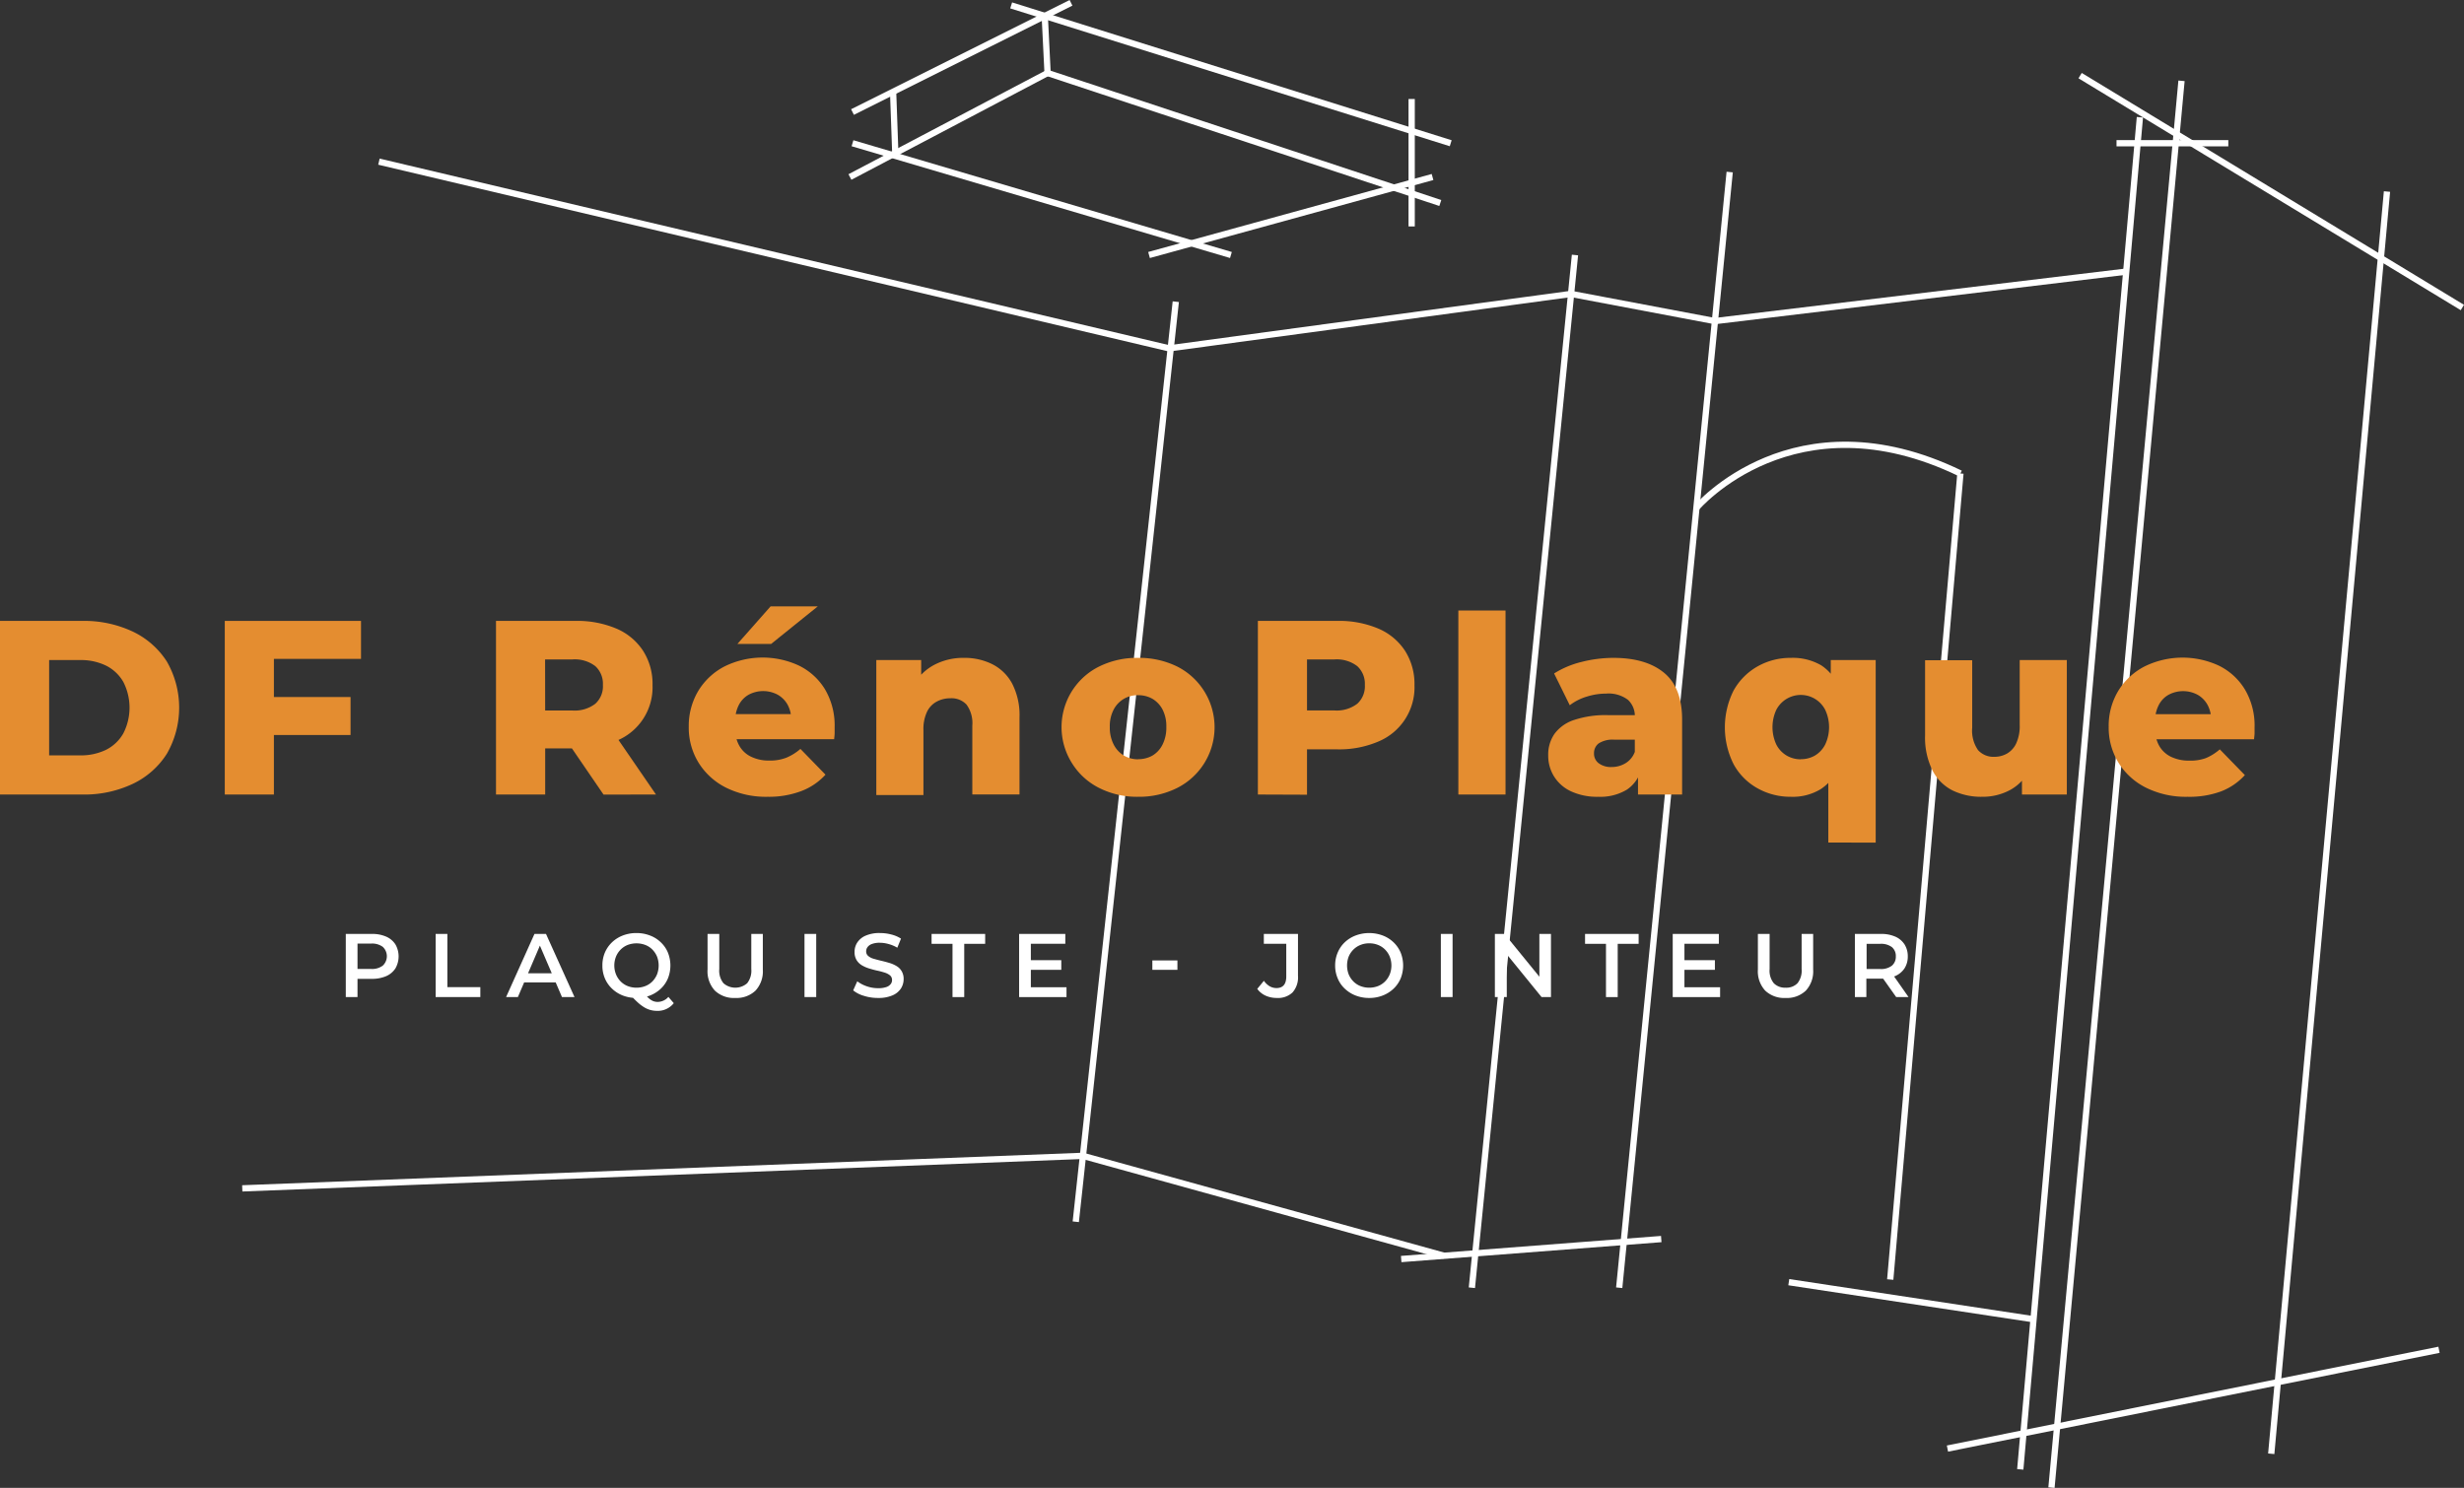 <svg id="Calque_1" data-name="Calque 1" xmlns="http://www.w3.org/2000/svg" viewBox="0 0 393.2 237.47"><rect x="0" y="0" width="393.2" height="237.47" fill="#333333" stroke="none"/><defs><style>.cls-1{fill:none;stroke:#fff;stroke-miterlimit:10;}.cls-2{fill:#e48d30;}.cls-3{fill:#fff;}</style></defs><line class="cls-1" x1="60.47" y1="25.8" x2="186.57" y2="55.6"/><line class="cls-1" x1="187.63" y1="48.15" x2="171.67" y2="195"/><line class="cls-1" x1="38.66" y1="189.67" x2="172.81" y2="184.48"/><line class="cls-1" x1="230.45" y1="200.43" x2="172.81" y2="184.48"/><line class="cls-1" x1="223.6" y1="200.95" x2="265.1" y2="197.76"/><line class="cls-1" x1="234.88" y1="205.53" x2="251.33" y2="40.7"/><line class="cls-1" x1="276.02" y1="27.46" x2="258.39" y2="205.53"/><line class="cls-1" x1="186.57" y1="55.6" x2="250.71" y2="46.91"/><line class="cls-1" x1="273.66" y1="51.25" x2="339.48" y2="43.33"/><line class="cls-1" x1="250.71" y1="46.91" x2="273.66" y2="51.25"/><line class="cls-1" x1="341.48" y1="18.71" x2="322.39" y2="234.52"/><line class="cls-1" x1="324.51" y1="210.56" x2="285.45" y2="204.64"/><line class="cls-1" x1="301.64" y1="204.22" x2="312.84" y2="75.57"/><path class="cls-1" d="M270.71,81.06s15.57-18.36,42.13-5.49"/><line class="cls-1" x1="331.94" y1="12.07" x2="392.94" y2="49.08"/><line class="cls-1" x1="348.12" y1="12.9" x2="327.37" y2="237.43"/><line class="cls-1" x1="310.77" y1="231.2" x2="389.21" y2="215.43"/><line class="cls-1" x1="362.44" y1="232.03" x2="380.91" y2="30.57"/><line class="cls-1" x1="337.75" y1="22.86" x2="355.59" y2="22.86"/><line class="cls-1" x1="135.63" y1="28.25" x2="167.17" y2="11.65"/><line class="cls-1" x1="161.36" y1="0.86" x2="231.5" y2="22.86"/><line class="cls-1" x1="229.84" y1="32.4" x2="167.17" y2="11.65"/><line class="cls-1" x1="170.91" y1="0.45" x2="136.04" y2="17.88"/><line class="cls-1" x1="142.52" y1="14.64" x2="142.87" y2="24.45"/><line class="cls-1" x1="136.04" y1="22.86" x2="196.43" y2="40.7"/><line class="cls-1" x1="183.36" y1="40.7" x2="228.6" y2="28.25"/><line class="cls-1" x1="225.27" y1="15.8" x2="225.27" y2="36.14"/><line class="cls-1" x1="166.72" y1="2.54" x2="167.17" y2="11.65"/><path class="cls-2" d="M0,126.81V99.1H13.11a18.22,18.22,0,0,1,8.07,1.7,13.18,13.18,0,0,1,5.45,4.79,14.78,14.78,0,0,1,0,14.71,13.08,13.08,0,0,1-5.45,4.81,18.08,18.08,0,0,1-8.07,1.7Zm7.84-6.25h4.95a9.15,9.15,0,0,0,4.14-.89,6.55,6.55,0,0,0,2.75-2.62,9,9,0,0,0,0-8.21,6.57,6.57,0,0,0-2.75-2.6,9.15,9.15,0,0,0-4.14-.89H7.84Z"/><path class="cls-2" d="M43.71,126.81H35.87V99.1H57.61v6.06H43.71Zm-.55-15.56H55.94v6.06H43.16Z"/><path class="cls-2" d="M79.15,126.81V99.1H91.82a16,16,0,0,1,6.55,1.23,9.54,9.54,0,0,1,4.25,3.54,9.77,9.77,0,0,1,1.51,5.48,9.21,9.21,0,0,1-5.76,8.89,16.16,16.16,0,0,1-6.55,1.21H83.5L87,116.16v10.65ZM87,117l-3.48-3.6h7.84A5.39,5.39,0,0,0,95,112.32a3.74,3.74,0,0,0,1.21-3,3.81,3.81,0,0,0-1.21-3,5.39,5.39,0,0,0-3.66-1.07H83.5l3.48-3.6Zm9.31,9.82L89.4,116.72h8.35l6.93,10.09Z"/><path class="cls-2" d="M122.5,127.17a14.3,14.3,0,0,1-6.63-1.45,10.9,10.9,0,0,1-4.4-4,10.66,10.66,0,0,1-1.56-5.73,10.9,10.9,0,0,1,1.52-5.72,10.58,10.58,0,0,1,4.22-3.92,13.75,13.75,0,0,1,11.84-.12,10,10,0,0,1,4.16,3.79,11.35,11.35,0,0,1,1.54,6.05c0,.27,0,.57,0,.91s-.05.66-.08,1h-17v-4h13l-2.85,1.11a5,5,0,0,0-.53-2.53,4.17,4.17,0,0,0-1.59-1.66,4.92,4.92,0,0,0-4.71,0,4,4,0,0,0-1.56,1.68,5.57,5.57,0,0,0-.56,2.55v1.15a5.36,5.36,0,0,0,.66,2.73,4.22,4.22,0,0,0,1.88,1.76,6.43,6.43,0,0,0,2.93.62,7.11,7.11,0,0,0,2.71-.46,8.19,8.19,0,0,0,2.24-1.4l4,4.11a10,10,0,0,1-3.81,2.6A14.56,14.56,0,0,1,122.5,127.17Zm-4.83-24.39,5.3-6h7.53l-7.45,6Z"/><path class="cls-2" d="M153.82,105a9.87,9.87,0,0,1,4.51,1,7.36,7.36,0,0,1,3.19,3.11,11,11,0,0,1,1.17,5.42v12.27h-7.53v-11a5,5,0,0,0-.93-3.35,3.27,3.27,0,0,0-2.59-1,4.49,4.49,0,0,0-2.18.54,3.61,3.61,0,0,0-1.54,1.64,6.46,6.46,0,0,0-.56,2.89v10.37h-7.52V105.35H147v6.1l-1.39-1.78a8.15,8.15,0,0,1,3.37-3.5A9.87,9.87,0,0,1,153.82,105Z"/><path class="cls-2" d="M181.61,127.17a13.3,13.3,0,0,1-6.25-1.43,10.78,10.78,0,0,1-4.3-3.94,10.79,10.79,0,0,1,4.3-15.4,13.54,13.54,0,0,1,6.25-1.4,13.72,13.72,0,0,1,6.28,1.4,10.85,10.85,0,0,1,0,19.34A13.48,13.48,0,0,1,181.61,127.17Zm0-6a4.57,4.57,0,0,0,2.32-.59,4.25,4.25,0,0,0,1.6-1.77,6,6,0,0,0,.59-2.79,5.79,5.79,0,0,0-.59-2.75,4.3,4.3,0,0,0-1.6-1.72,4.47,4.47,0,0,0-2.32-.59,4.25,4.25,0,0,0-3.9,2.31,5.67,5.67,0,0,0-.61,2.75,5.87,5.87,0,0,0,.61,2.79,4.36,4.36,0,0,0,1.62,1.77A4.5,4.5,0,0,0,181.61,121.19Z"/><path class="cls-2" d="M200.73,126.81V99.1H213.4a16,16,0,0,1,6.56,1.23,9.54,9.54,0,0,1,4.25,3.54,9.85,9.85,0,0,1,1.51,5.48,9.37,9.37,0,0,1-5.76,9,15.83,15.83,0,0,1-6.56,1.25h-8.31l3.48-3.41v10.65Zm7.84-9.82-3.48-3.6h7.84a5.4,5.4,0,0,0,3.66-1.07,3.74,3.74,0,0,0,1.21-3,3.81,3.81,0,0,0-1.21-3,5.4,5.4,0,0,0-3.66-1.07h-7.84l3.48-3.6Z"/><path class="cls-2" d="M232.72,126.81V97.44h7.53v29.37Z"/><path class="cls-2" d="M255.05,127.17a9.86,9.86,0,0,1-4.35-.87,6.33,6.33,0,0,1-2.71-2.38,6.25,6.25,0,0,1-.93-3.36,5.81,5.81,0,0,1,1-3.43,6.28,6.28,0,0,1,3.1-2.21,15.85,15.85,0,0,1,5.43-.78h5.07v3.92h-4a4.13,4.13,0,0,0-2.56.6,1.94,1.94,0,0,0-.73,1.58,1.9,1.9,0,0,0,.75,1.58,3.24,3.24,0,0,0,2.06.6,4.22,4.22,0,0,0,2.24-.62,3.56,3.56,0,0,0,1.49-1.88l1,2.78a5.5,5.5,0,0,1-2.31,3.34A8.18,8.18,0,0,1,255.05,127.17Zm6.34-.36v-4l-.51-1v-7.36a3.51,3.51,0,0,0-1.09-2.75,5.12,5.12,0,0,0-3.47-1,10.47,10.47,0,0,0-3.13.49,8.41,8.41,0,0,0-2.69,1.37L248,107.49a14.68,14.68,0,0,1,4.37-1.84,20.72,20.72,0,0,1,5.09-.65q5.22,0,8.1,2.39t2.87,7.51v11.91Z"/><path class="cls-2" d="M285.78,127.17a10.7,10.7,0,0,1-5.31-1.35,9.73,9.73,0,0,1-3.82-3.84,13.09,13.09,0,0,1,0-11.78,10,10,0,0,1,3.82-3.84,10.6,10.6,0,0,1,5.31-1.36,9,9,0,0,1,4.83,1.18,7.17,7.17,0,0,1,2.85,3.63,17.53,17.53,0,0,1,1,6.27,16.48,16.48,0,0,1-1,6.24,7.53,7.53,0,0,1-2.93,3.64A8.59,8.59,0,0,1,285.78,127.17Zm1.58-6a4.45,4.45,0,0,0,2.28-.59,4.37,4.37,0,0,0,1.62-1.75,6.5,6.5,0,0,0,0-5.54,4.4,4.4,0,0,0-1.62-1.74,4.4,4.4,0,0,0-6.18,1.74,6.59,6.59,0,0,0,0,5.54,4.32,4.32,0,0,0,1.63,1.75A4.44,4.44,0,0,0,287.36,121.19Zm4.4,13.3V123.21l.39-7.13,0-7.08v-3.65h7.17v29.14Z"/><path class="cls-2" d="M316.3,127.17a10.39,10.39,0,0,1-4.69-1,7.28,7.28,0,0,1-3.24-3.23,11.75,11.75,0,0,1-1.17-5.56v-12h7.52v10.77a5.44,5.44,0,0,0,.93,3.57,3.31,3.31,0,0,0,2.63,1.07,4,4,0,0,0,2-.52,3.65,3.65,0,0,0,1.47-1.64,6.59,6.59,0,0,0,.55-2.91V105.35h7.52v21.46h-7.16v-6l1.38,1.7a7.53,7.53,0,0,1-3.2,3.54A9.21,9.21,0,0,1,316.3,127.17Z"/><path class="cls-2" d="M349.09,127.17a14.28,14.28,0,0,1-6.63-1.45,10.83,10.83,0,0,1-4.4-4A10.66,10.66,0,0,1,336.5,116a10.8,10.8,0,0,1,1.52-5.72,10.58,10.58,0,0,1,4.22-3.92,13.75,13.75,0,0,1,11.84-.12,10,10,0,0,1,4.15,3.79,11.27,11.27,0,0,1,1.55,6.05c0,.27,0,.57,0,.91s-.06.66-.08,1h-17v-4h13l-2.85,1.11a5,5,0,0,0-.54-2.53,4.15,4.15,0,0,0-1.58-1.66,4.92,4.92,0,0,0-4.71,0,3.91,3.91,0,0,0-1.56,1.68,5.45,5.45,0,0,0-.56,2.55v1.15a5.46,5.46,0,0,0,.65,2.73,4.33,4.33,0,0,0,1.88,1.76,6.51,6.51,0,0,0,2.94.62A7.15,7.15,0,0,0,352,121a8.15,8.15,0,0,0,2.23-1.4l4,4.11a10,10,0,0,1-3.8,2.6A14.56,14.56,0,0,1,349.09,127.17Z"/><path class="cls-3" d="M55.18,159.14V149.06h4.15a5.51,5.51,0,0,1,2.29.43,3.36,3.36,0,0,1,1.48,1.24,3.85,3.85,0,0,1,0,3.83,3.36,3.36,0,0,1-1.48,1.24,5.67,5.67,0,0,1-2.29.43H56.22l.83-.88v3.79Zm1.87-3.59-.83-.9h3a2.83,2.83,0,0,0,1.86-.53,2.05,2.05,0,0,0,0-3,2.88,2.88,0,0,0-1.86-.52h-3l.83-.92Z"/><path class="cls-3" d="M69.52,159.14V149.06h1.87v8.49h5.26v1.59Z"/><path class="cls-3" d="M80.76,159.14l4.53-10.08h1.84l4.55,10.08h-2l-3.9-9.09h.75l-3.89,9.09Zm2.08-2.34.51-1.46h5.44l.5,1.46Z"/><path class="cls-3" d="M101.57,159.28a6,6,0,0,1-2.18-.39,5.2,5.2,0,0,1-1.72-1.09,4.84,4.84,0,0,1-1.14-1.64,5.12,5.12,0,0,1-.4-2.06,5.2,5.2,0,0,1,.4-2.07,4.94,4.94,0,0,1,1.14-1.64,5.18,5.18,0,0,1,1.72-1.08,5.92,5.92,0,0,1,2.16-.39,5.86,5.86,0,0,1,2.17.39,5,5,0,0,1,1.72,1.08,4.75,4.75,0,0,1,1.14,1.64,5.56,5.56,0,0,1,0,4.14,4.84,4.84,0,0,1-1.14,1.64,5.34,5.34,0,0,1-1.72,1.08A5.83,5.83,0,0,1,101.57,159.28Zm0-1.64a3.8,3.8,0,0,0,1.41-.26,3.22,3.22,0,0,0,1.13-.74,3.63,3.63,0,0,0,.74-1.13,4,4,0,0,0,0-2.83,3.58,3.58,0,0,0-.74-1.12,3.22,3.22,0,0,0-1.13-.74,4,4,0,0,0-2.82,0,3.27,3.27,0,0,0-1.12.74,3.42,3.42,0,0,0-.74,1.12,3.84,3.84,0,0,0,0,2.83,3.46,3.46,0,0,0,.74,1.13,3.27,3.27,0,0,0,1.12.74A3.8,3.8,0,0,0,101.55,157.64Zm3.3,3.7a4.34,4.34,0,0,1-1-.12,3.93,3.93,0,0,1-1-.41,6.44,6.44,0,0,1-1-.73c-.34-.3-.72-.68-1.14-1.12l2-.52a5.69,5.69,0,0,0,.77.86,2.56,2.56,0,0,0,.71.47,2,2,0,0,0,.72.14,2.29,2.29,0,0,0,1.73-.8l.86,1A3.27,3.27,0,0,1,104.85,161.34Z"/><path class="cls-3" d="M117.33,159.28a4.39,4.39,0,0,1-3.25-1.17,4.53,4.53,0,0,1-1.17-3.36v-5.69h1.87v5.61a3.18,3.18,0,0,0,.67,2.26,2.87,2.87,0,0,0,3.78,0,3.23,3.23,0,0,0,.66-2.26v-5.61h1.84v5.69a4.53,4.53,0,0,1-1.17,3.36A4.39,4.39,0,0,1,117.33,159.28Z"/><path class="cls-3" d="M128.38,159.14V149.06h1.87v10.08Z"/><path class="cls-3" d="M140.12,159.28a7.41,7.41,0,0,1-2.26-.34,4.81,4.81,0,0,1-1.71-.87l.65-1.45a5.29,5.29,0,0,0,1.5.79,5.4,5.4,0,0,0,1.82.31,3.77,3.77,0,0,0,1.28-.17,1.44,1.44,0,0,0,.72-.47,1,1,0,0,0,.23-.66.94.94,0,0,0-.33-.75,2.52,2.52,0,0,0-.85-.44c-.35-.11-.74-.22-1.17-.31s-.85-.21-1.28-.34a5.34,5.34,0,0,1-1.16-.5,2.53,2.53,0,0,1-.86-.83,2.44,2.44,0,0,1-.33-1.32,2.69,2.69,0,0,1,.44-1.51,3,3,0,0,1,1.34-1.09,5.38,5.38,0,0,1,2.28-.41,7,7,0,0,1,1.8.23,5.07,5.07,0,0,1,1.55.66l-.59,1.45a5.5,5.5,0,0,0-1.4-.59,5.29,5.29,0,0,0-1.38-.2,3.41,3.41,0,0,0-1.26.19,1.51,1.51,0,0,0-.7.49,1.12,1.12,0,0,0-.23.69.92.92,0,0,0,.33.74,2.27,2.27,0,0,0,.85.44c.35.1.74.21,1.17.31s.86.21,1.29.34a4.82,4.82,0,0,1,1.16.49,2.3,2.3,0,0,1,.85.82,2.38,2.38,0,0,1,.33,1.31,2.76,2.76,0,0,1-.44,1.49,3,3,0,0,1-1.35,1.09A5.59,5.59,0,0,1,140.12,159.28Z"/><path class="cls-3" d="M152,159.14v-8.5h-3.34v-1.58h8.55v1.58h-3.34v8.5Z"/><path class="cls-3" d="M164.5,157.57h5.69v1.57h-7.56V149.06H170v1.57H164.5Zm-.14-4.32h5v1.54h-5Z"/><path class="cls-3" d="M183.89,154.79v-1.5h4v1.5Z"/><path class="cls-3" d="M203.74,159.28a4.33,4.33,0,0,1-1.78-.37,3.35,3.35,0,0,1-1.33-1.08l1.06-1.29a3,3,0,0,0,.92.87,2.13,2.13,0,0,0,1.08.29c1.05,0,1.57-.62,1.57-1.86v-5.21h-3.58v-1.57h5.45v6.68a3.63,3.63,0,0,1-.87,2.66A3.38,3.38,0,0,1,203.74,159.28Z"/><path class="cls-3" d="M218.5,159.28a5.9,5.9,0,0,1-2.17-.39,5.24,5.24,0,0,1-1.73-1.09,4.68,4.68,0,0,1-1.13-1.64,5.12,5.12,0,0,1-.41-2.06,5.2,5.2,0,0,1,.41-2.07,4.77,4.77,0,0,1,1.13-1.64,5.22,5.22,0,0,1,1.73-1.08,6.18,6.18,0,0,1,4.32,0,5.08,5.08,0,0,1,1.72,1.08,4.94,4.94,0,0,1,1.14,1.64,5.56,5.56,0,0,1,0,4.14,4.84,4.84,0,0,1-1.14,1.64,5.23,5.23,0,0,1-1.72,1.08A5.75,5.75,0,0,1,218.5,159.28Zm0-1.64a3.8,3.8,0,0,0,1.41-.26,3.27,3.27,0,0,0,1.12-.74,3.53,3.53,0,0,0,.74-1.12,3.87,3.87,0,0,0,0-2.84,3.42,3.42,0,0,0-.74-1.12,3.27,3.27,0,0,0-1.12-.74,3.61,3.61,0,0,0-1.41-.26,3.53,3.53,0,0,0-1.4.26,3.31,3.31,0,0,0-1.13.74,3.44,3.44,0,0,0-.75,1.12,4,4,0,0,0,0,2.83,3.49,3.49,0,0,0,.75,1.13,3.18,3.18,0,0,0,1.12.74A3.8,3.8,0,0,0,218.49,157.64Z"/><path class="cls-3" d="M229.93,159.14V149.06h1.87v10.08Z"/><path class="cls-3" d="M238.55,159.14V149.06h1.54l6.32,7.76h-.76v-7.76h1.85v10.08H246l-6.31-7.76h.76v7.76Z"/><path class="cls-3" d="M256.28,159.14v-8.5h-3.34v-1.58h8.55v1.58h-3.34v8.5Z"/><path class="cls-3" d="M268.8,157.57h5.69v1.57h-7.56V149.06h7.36v1.57H268.8Zm-.14-4.32h5v1.54h-5Z"/><path class="cls-3" d="M284.94,159.28a4.4,4.4,0,0,1-3.25-1.17,4.53,4.53,0,0,1-1.17-3.36v-5.69h1.87v5.61a3.18,3.18,0,0,0,.67,2.26,2.5,2.5,0,0,0,1.89.71,2.47,2.47,0,0,0,1.89-.71,3.23,3.23,0,0,0,.66-2.26v-5.61h1.84v5.69a4.53,4.53,0,0,1-1.17,3.36A4.37,4.37,0,0,1,284.94,159.28Z"/><path class="cls-3" d="M296,159.14V149.06h4.15a5.51,5.51,0,0,1,2.29.43,3.36,3.36,0,0,1,1.48,1.24,3.52,3.52,0,0,1,.52,1.91,3.47,3.47,0,0,1-.52,1.91,3.4,3.4,0,0,1-1.48,1.23,5.68,5.68,0,0,1-2.29.42H297l.83-.85v3.79Zm1.87-3.59-.83-.89h3a2.83,2.83,0,0,0,1.86-.53,1.85,1.85,0,0,0,.63-1.49,1.82,1.82,0,0,0-.63-1.48,2.88,2.88,0,0,0-1.86-.52h-3l.83-.92Zm4.72,3.59L300,155.48h2l2.56,3.66Z"/></svg>